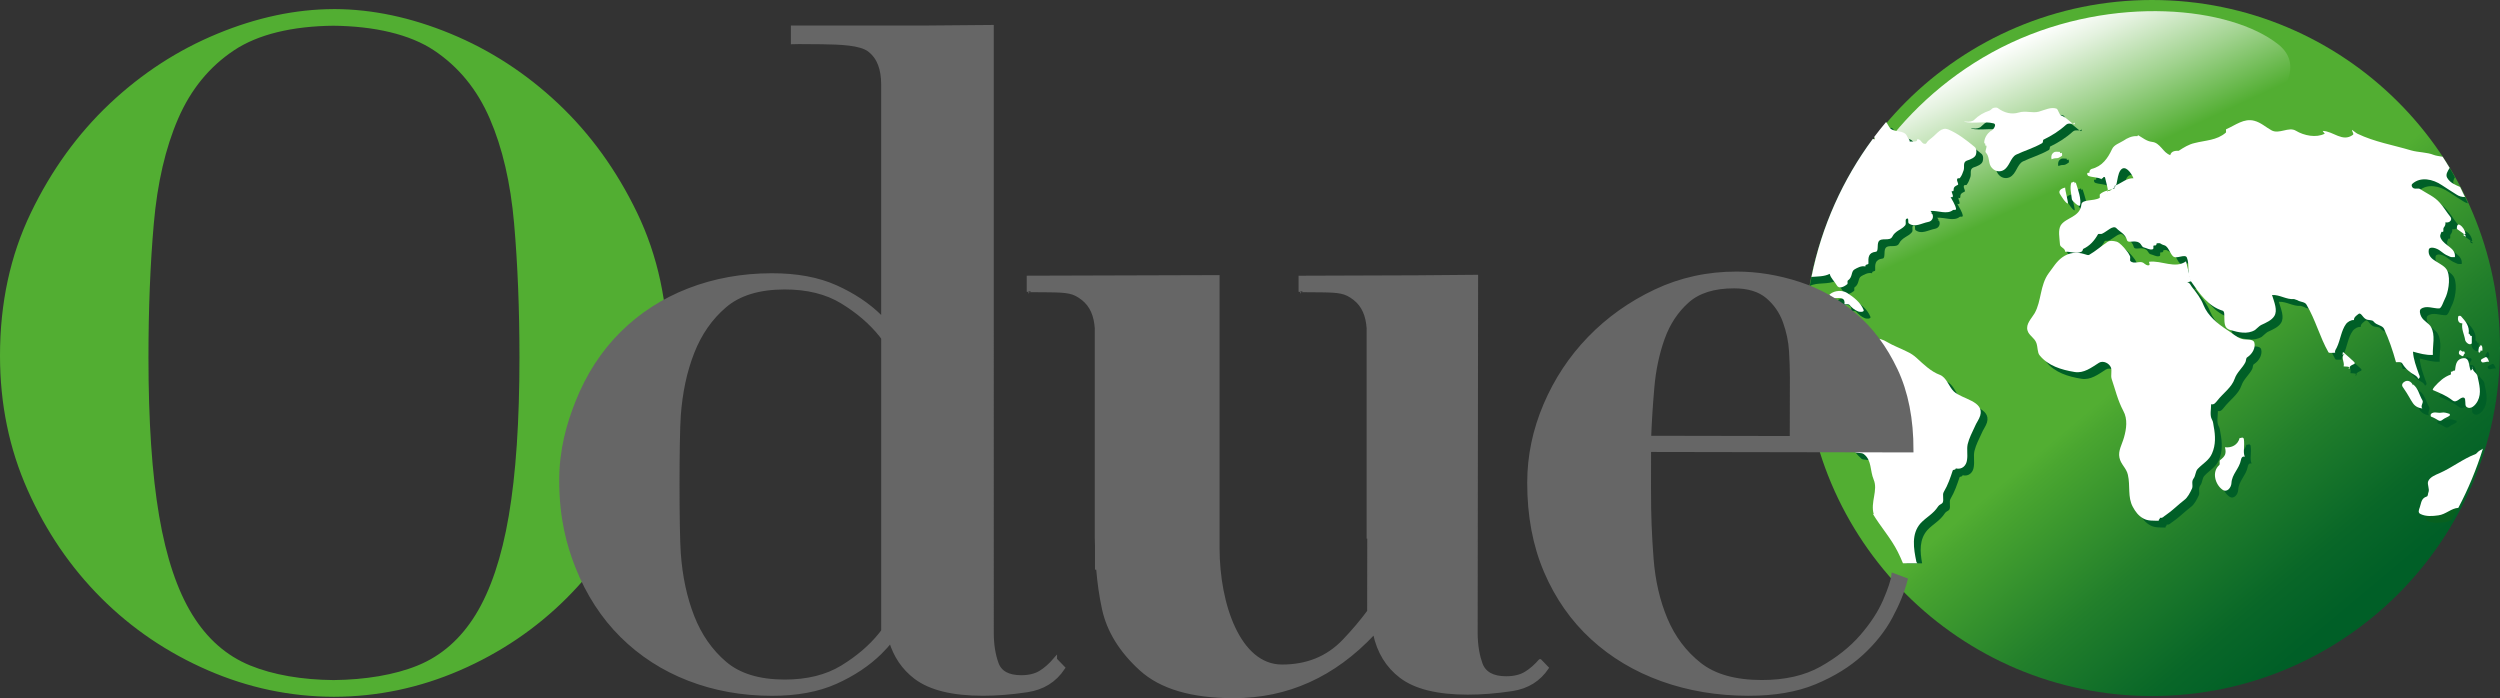 <svg xmlns="http://www.w3.org/2000/svg" xmlns:xlink="http://www.w3.org/1999/xlink" id="Livello_2" viewBox="0 0 1457.63 407.09"><rect x="0" y="0" width="1457.63" height="407.09" fill="#333333" stroke="none"/><defs><linearGradient id="linear-gradient" x1="1124.29" y1="47.47" x2="1385.16" y2="358.36" gradientUnits="userSpaceOnUse"><stop offset=".51" stop-color="#52ae32"></stop><stop offset=".54" stop-color="#4aa630"></stop><stop offset=".73" stop-color="#227f2b"></stop><stop offset=".88" stop-color="#096728"></stop><stop offset=".97" stop-color="#005f27"></stop></linearGradient><linearGradient id="linear-gradient-2" x1="995.65" y1="1013.49" x2="995.65" y2="1128.84" gradientTransform="translate(-158.44 -472.67) rotate(-25)" gradientUnits="userSpaceOnUse"><stop offset="0" stop-color="#fff"></stop><stop offset=".14" stop-color="#e4f2df"></stop><stop offset=".44" stop-color="#a1d38f"></stop><stop offset=".77" stop-color="#52ae32"></stop></linearGradient></defs><g id="Livello_1-2"><path d="M1051.81,202.9c0-112.06,90.85-202.9,202.91-202.9s202.91,90.85,202.91,202.9-90.84,202.93-202.91,202.93-202.91-90.87-202.91-202.93Z" style="fill:url(#linear-gradient); stroke-width:0px;"></path><path d="M1328.27,25.81c31.22,24.62-47.02,75.65-107.23,103.79-60.2,28.13-150.51,55.9-148.24,15.62,2-35.47,39.38-92.07,99.59-120.21,60.21-28.16,128.02-21.17,155.88.8Z" style="fill:url(#linear-gradient-2); stroke-width:0px;"></path><path d="M1155.23,89.62c-4.91-4.02-9.71-7.8-15.38-10.2-3.91-1.64-6.56,2.52-9.46,4.79-1.13,1.01-2.52,1.77-3.39,3.4-.14.26-1.13.26-1.66,0-1.38-.88-1.76-2.77-3.65-2.39.12.64-.14,1-.64,1.13-1.27.25-2.53.12-3.66.12,0-1.25-1.14-2.01-1.51-3.03-1.64-3.91-7.31-2.13-9.83-4.67-1.26-1.25-2.28-4.9-3.79-4.15-1.89.88-4.79,1.63-5.54,3.9-.64,2.01-.38,4.41.38,6.68-2.14-.12-3.52-2.02-5.3-2.89-.25-.13-.39-.27-.53-.4-18.04,24.66-30.65,53.52-36.07,84.83,4.3-2.35,10.57-.57,15.55-3.13.64,2.65,2.79,4.28,4.04,6.56,1.26,2.52,4.28,1.01,6.17-.5.51-.38-.12-1.9.38-2.14,2.91-2.02,1.77-5.17,3.79-6.43,1.51-.88,4.03-2.4,6.43-1.76-.25-1.52,1.77-.87,1.77-1.78-.13-3.38-.13-6.28,4.29-6.8,1.76-.13.64-4.04,1.64-5.92,1.51-2.65,6.42,0,7.94-2.76,1.76-3.66,5.41-4.05,7.55-6.69.9-1.13-.38-3.41.9-3.91,1.38-.76.62,2.15,1.13,2.65,3.53,2.77,7.42,0,11.46-.75,2.15-.39,3.27-2.52,2.4-4.53-.05-.11-.27-.14-.5-.16v.02c-.26.14-.76,0-1.13,0,.29,0,.76-.03,1.13-.02.35-.62-.26-1.25-.64-1.74,4.54-.26,9.71,2.26,13.11-.51.76-.63,4.29,2.15-1.39-7.57.37,0,1.01.25,1.13,0,.76-1.01-.87-2.64-.37-3.66,0,.12,1.01.88,1.01-.64,0-1.63,1-2.14,2.39-2.76.88-.39-.62-2.02-.38-3.29.12-1,1.4-.36,1.64-.73,1.26-1.65,1.51-2.79,2.15-4.43.76-1.88-.63-4.65,1.77-5.68,2.27-.74,5.3-1.88,5.55-4.04.25-.99.38-3.02-.88-4.03Z" style="fill:#005f27; fill-rule:evenodd; stroke-width:0px;"></path><path d="M1143.13,232.2c-2.91-2.78-4.17-8.2-8.2-9.71-5.16-1.89-9.58-6.3-13.36-9.7-1.77-1.64-3.65-2.9-5.91-3.92-3.67-1.88-7.7-3.26-11.48-5.55-4.4-2.76-10.33-2.88-14.75,0-1.39.78-2.53,1.78-3.92,1.27-1.01-.38-.63-2.4-1.39-2.64-2.38-.88-4.16,1.76-6.17,2.4-4.04,1.26-8.19-3.65-7.94-6.95.13-1.5.75-3.01.75-4.9h1.27c-1.27-1.27-.26-3.91-1.27-3.91-1.76.26-3.9.76-4.54-1.11-1.12-3.41,3.29-7.46.51-10.73-1.64-1.89-5.03-1.12-6.8.62-1.96,1.97-4.52,1.51-6.56,2.32-.58,5.47-.91,10.99-1.05,16.57,2.8.33,5.39,1.86,7.85,2.8,3.66,1.52,7.18,3.91,10.21,6.7.89.76,1.38,1.88,1.64,3.13.25,1.4.38,3.03.75,4.43.37.99,2.14,1.51,2.78,2.51,1.39,2.53-1.39,4.53-2.27,6.43-.88,2.39-4.79,4.03-5.55,6.05-.88,2.39-.88,6.44.76,9.46,1.39,2.27,1.77,4.79,3.53,6.81.38-.88.75-1.64,1.12-2.39-.37,2.01.14,4.28.65,5.92,2.14,7.19,5.8,14.25,11.47,19.29,1,1.01,4.03.25,5.41,1.39,4.68,3.52,3.53,9.7,5.68,14.74,2.77,6.31-2.02,13.24.12,20.43-.12-.39-.38-.12-.62-.5,4.67,7.82,10.59,14.24,14.61,22.3.46.87.82,1.81,1.23,2.68h9c-1.26-6.87-1.68-13.95,3.01-19.32,3.52-3.78,7.3-5.29,10.33-9.97.51-.88,2.15-1.37,2.52-2,1.01-1.77-.38-4.67.77-6.44,2.38-4.03,3.77-8.2,5.17-12.34.24-.76,1.63-.13,1.77-1.28,3.65.89,6.17-1.63,6.55-4.9.51-3.16-.26-6.18.38-9.21.89-3.65,2.64-6.93,4.15-10.2.76-2.03,2.52-4.3,3.16-6.43,2.52-8.58-10.6-9.59-15.39-14.13Z" style="fill:#005f27; stroke-width:0px;"></path><path d="M1150.44,74.88c1.76.25,3.92-.25,4.54-1.01,2.64-2.66,5.54-4.3,8.95-5.42.88-.25,1.38-1.4,2.52-1.65.75-.12,1.76-.24,2.28.13,3.78,2.9,8.19,3.91,12.22,2.64,4.15-1.25,7.81.52,11.72-.5,3.53-1.01,7.17-2.9,10.33-1.76,1.02.38,1.52,3.53,2.78,4.03,4.42,1.51,8.45,8.07,7.95,3.54.24,2.27-3.42.25-5.06,1.76-4.15,3.78-8.44,6.43-13.36,8.83-.25.12,0,1.63-.75,2.01-5.05,2.9-10.1,4.27-15.13,6.67-3.41,1.78-3.79,7.32-7.69,9.2-2.51,1.13-5.43.27-7.06-2.39-1.52-2.52-.63-5.55-2.9-8.07-.63-.76.63-2.52.38-4.03-1.38.5,0-1.77-1.27-1.27-.26-2.01,1-5.78,4.67-7.81.75-.51,2.78-3.4.75-3.9-5.53-1.39-11.34.37-17.01-.88-.39-.12.62-.26,1.13-.12h0Z" style="fill:#005f27; fill-rule:evenodd; stroke-width:0px;"></path><path d="M1205.02,92.53c-1.26,0-2.65-.39-3.53.24-1.39.88-1.78,2.4-1.39,4.05,3.54-1.39,2.78.36,6.05-2.02.25-.13.13-1.02,0-1.65-.13-.38-1.38.76-1.13-.63h0Z" style="fill:#005f27; fill-rule:evenodd; stroke-width:0px;"></path><path d="M1208.04,113.33c-2.39.51-4.4,1.89-2.76,4.16.5.76,3.02,5.04,4.4,5.16,0-1.88-1.64-7.43-1.64-9.33h0Z" style="fill:#005f27; fill-rule:evenodd; stroke-width:0px;"></path><path d="M1213.6,110.93c0-2.14-1.4-.12-1.89-.62-1.14,3.03,0,6.8.24,9.83.14,1.02,4.3,4.67,4.67,3.66,1.26-3.02-1.38-10.34-2.39-13.48-.25.25-.5.36-.62.62h0Z" style="fill:#005f27; fill-rule:evenodd; stroke-width:0px;"></path><path d="M1371.05,210.27c-2.65,1.77.12,4.8-.64,7.31,7.56,0,.39,3.27,4.03-.25,1.28-1.13,3.53-1.02,1.91-2.52-2.03-1.9-4.04-3.66-6.18-5.55-.25-.25-.39.89-.39,1.64.39-.26.75-.51,1.27-.63h0Z" style="fill:#005f27; fill-rule:evenodd; stroke-width:0px;"></path><path d="M1232.13,115.09s.05.05.09.08c0,0,.02-.01.04-.03-.04-.01-.11-.02-.13-.05Z" style="fill:#005f27; stroke-width:0px;"></path><path d="M1427.77,111.94c2.78,1.9,5.55,3.54,8.44,5.43.8.55,1.76.96,2.75,1.21-1.01-2.28-2.09-4.54-3.19-6.78-1.9-.9-3.72-2.02-4.99-4.15-.82-1.45-.25-2.9.57-4.34-1.55-2.78-3.12-5.52-4.79-8.22-1.33-.21-2.62-.43-3.6-.78-4.03-1.64-8.81-1.4-13.23-2.67-10.59-3.15-21.31-4.91-31.26-9.7-1.01-.51-2.02-1.51-3.15-2.27-.13,1.13,1.25,2.27.5,2.89-6.17,4.54-11.35-2.13-17.64-2.27.24.63,1.38,1.53,1.13,1.65-4.93,2.52-11.99,1.13-16.77-1.78-4.15-2.51-9.85,2.28-14.24-.23-3.42-1.9-6.18-4.54-9.96-5.55-6.06-1.65-11.11,2.64-16.41,4.91-.37.13.13,1.76-.24,2.03-5.3,4.55-11.73,4.4-18.15,6.06-3.39.73-6.42,2.64-9.31,4.52.21,0,.42.02.61.02h-.63s.01-.02.02-.02c-1.72-.03-4.27-.04-4.95,2.54-4.28-1.65-5.91-7.19-10.46-7.69-3.39-.38-5.67-2.52-8.45-4.03,0,.5.14.75-.62.63-2.77-.13-5.54,1.13-7.69,2.65-2.4,1.51-5.55,2.4-6.68,4.91-2.53,5.43-5.81,10.08-11.99,11.59-.75.25-1.38,1.26-1.26,2.26-.37,0-1.01-.12-1.13.13-.37.51.13,1.4.5,1.65,2.53,1,5.43.62,7.95,2-.75-.87,1.39-.36.63-1.24.38,0,1.14-.13,1.14,0,1.01,3.92,1.63,6.53,1.7,7.67.9-.26,1.78-.49,2.64-.76.49-.34.91-.7,1.3-1.13-.01-.33-.05-.69.03-.75.24-.08.48-.2.72-.28.17-.35.34-.67.42-1.11.62-2.51.75-5.54,2.28-7.7,2.64-3.51,6.29,1.52,7.55,4.67-4-.1-6.79,2.73-10.24,4.13-.19.4-.44.74-.74,1.03.03.35.03.71-.1.77-.38.14-.8.24-1.2.36-.43.31-.87.6-1.31.9-.31.22-.85.3-1.34.27-.05.4-.27.37-.73-.18-1.42.44-2.78,1.03-3.87,2.06-.39.38.11,1.89-.26,2.15-3.53,2.01-10.34.61-10.58,3.9-.76,7.31-8.95,7.43-11.97,11.98-1.77,2.9-.76,7.3-.51,11.22.13,1.87,3.02,2.01,3.02,4.28,3.28-.26,6.56,1.51,9.71-.13.52-.24.64-1.39.76-1.51,4.04-1.89,6.55-4.79,8.7-8.59.25-.35,1.52,0,2.27-.23,3.14-1.4,6.55-5.43,8.57-3.16,1.89,2.02,5.04,3.16,6.05,6.8.63,2.15,4.28-.24,7.06,1.53,1.37.74,1.5,2.5,2.76,2.75,1.76.4,3.29,1.52,4.92,1.15,1.14-.14.38-1.52.76-2.14.13-.27.75,0,1.14-.13.37-.25.75-.62.62-1.26.75,0,1.76-.25,2.25.12,1.14.89,2.28.89,3.05,1.4,2.01,1.51,2.63,4.53,4.28,6.05,1.89,1.88,7.06-1.65,8.07.76,1.76,4.15-.13,10.08,2.5,13.98,4.93,7.06,9.84,14.38,18.41,17.02.88.38.88,1.77.88,2.39.26,3.77-.63,7.69,3.55,8.83,4.65,1.37,9.95,2.63,14.35,0,1.03-.76,2.53-2.4,3.55-2.92,3.02-1.37,6.17-2.76,7.69-5.17,2.14-3.27,0-8.19-1.27-12.35,4.54-.25,8.33,2.77,12.87,2.39l1.89.64c1.76,1.13,4.29.88,5.28,2.52,5.43,9.08,7.69,18.79,12.87,27.87.37.62,2.5.24,3.9.24-.38-1.13.49-2.13.87-2.91,2.28-4.65,2.53-9.82,5.55-13.97.89-1.02,2.65-2.28,4.54-2.14-.11-1.65,1.51-2.66,2.27-3.28,1.76-1.75,2.52,1.52,4.54,2.63,1.52,1.02,3.77.27,4.66,1.53,1.77,2.27,4.91,2.01,6.05,4.17,2.91,6.3,5.04,12.61,6.93,19.41.14.37,2.78-.51,3.66.74,1.77,3.04,4.42,5.3,7.44,6.94.64.38,1.63,1.12,1.9,2.15,1.63-.77.63-2.15.37-2.9-1.51-4.29-3.15-8.46-3.41-12.99,3.79,1,7.57,2.14,11.6,1.89-.24-5.55,1.65-11.47-1.14-16.38-1.13-2.02-4.14-3.29-5.53-5.81-.89-1.51-1.26-3.78-.38-4.52,3.03-2.4,7.31-.27,10.72-.39,1.39,0,2.52-4.03,3.4-5.66,1.76-3.28,3.4-11.1,1.51-16.02-2.14-5.28-11.97-5.67-10.97-12.47.39-2.27,4.67-1.14,6.94.76,1.13.88,2.78,2.13,4.16,2.64.76.25,1.52.87,2.4.87h1.76c.63-5.55-5.92-6.42-8.18-10.96-.89-1.64,0-2.64.38-3.77,0-.14.89.11,1.01-.14.25-.62-.12-1.64.25-2.26.75-1.01,1.26-1.9,1-3.15,2.77.5,4.28-1.76,2.77-3.4-2.14-2.65-3.77-5.55-6.04-8.08-3.04-3.52-7.45-5.29-11.47-7.94-.88-.62-2.39,0-3.54-.37-1.26-.38-1.77-2.02-1-2.65,4.78-4.41,12.1-2.77,17.26.76Z" style="fill:#005f27; stroke-width:0px;"></path><path d="M1232.95,114.95c-.23.06-.47.13-.69.19.17.12.41.18.69.21.02-.11.02-.24,0-.41Z" style="fill:#005f27; stroke-width:0px;"></path><path d="M1219.01,152.02c-4.15-1.26-8.82-.86-12.72,2.01-3.4,2.53-5.3,5.92-7.83,9.22-5.15,7.06-4.15,16.13-8.17,23.32-1.77,3.02-5.31,6.29-4.18,10.08.76,2.9,4.04,4.16,5.18,7.33.88,2.52.5,5.54,1.89,7.17,4.91,6.04,12.6,8.45,20.43,9.7,5.28.89,9.71-2.51,14.25-5.42,2.38-1.38,5.91.25,6.92,2.91.64,1.88-.25,4.54.38,6.56,2.15,6.3,3.53,12.48,6.81,18.66,2.64,4.79,1.76,10.58.38,15.5-1.13,4.04-3.53,7.69-2.65,11.72.76,3.91,4.03,6.05,4.91,9.97,1.52,6.56-.25,12.97,2.91,18.78,1.52,2.77,3.15,5.04,6.05,6.68,2.77,1.64,5.92,1.25,9.08,1.4-.38-.77.88-1.02.62-1.79,1.64.39,2.26-.88,3.41-1.51,3.9-2.65,7.05-5.93,10.83-8.82,1.9-1.39,3.41-4.27,4.55-6.79.63-1.78-.52-3.79.75-5.56,1.52-2.02,1.01-4.28,2.65-5.92,2.78-2.91,6.56-4.93,8.2-8.84,2.27-5.03,2.02-10.46,1.01-15.75-.25-1.14-.25-2.77-1.01-4.04-1.39-2.39-.5-5.92-.5-8.96,1.75.51,2.77-1.12,3.53-2.02,3.53-4.53,8.45-7.68,10.21-12.86,1.26-3.78,4.66-6.3,6.3-9.69.39-.89.25-2.41,1.02-2.78,3.27-2.13,4.92-5.78,4.17-8.57-.65-2.4-4.68-1.39-7.33-2.16-3.27-.99-5.54-3.39-8.43-5.14-5.81-3.79-11.36-8.33-13.88-14.51-1.64-4.15-4.16-7.31-6.8-10.71-.76-1.01-1.27-2.52-2.78-2.65.76-.12,1.64-.37,2.39-.63-1.25-3.77-2.01-7.68-3.02-11.58-6.3,4.54-14.24-.64-21.42.25-.5,0,.76,1.76-.13,2.02-1.14.38-2.13-.53-3.27-1.39-2.03-1.39-5.43,1.01-7.57-1-.51-.52.12-2.01-.26-2.9-.87-1.77-1.13-2.13-2.51-3.79-1.13-1.37-3.53-4.16-5.3-4.66-1.89-.5-4.04-.76-5.3.11-3.77,2.54-6.8,5.31-10.72,7.57-.63.38-1.64-.13-3.03-.5h0Z" style="fill:#005f27; fill-rule:evenodd; stroke-width:0px;"></path><path d="M1312.18,259.82c-.5-1.4-1.64-.26-2.39-.51-1.01,4.04-4.67,5.93-8.58,5.43.88,3.65.26,5.15-2.9,7.55-.5.51.13,2.28-.37,2.78-4.68,4.17-2.27,11.46,1.76,14.38,2.64,2.01,5.17-1.13,5.29-3.77.26-5.31,4.53-8.33,5.55-13.49.13-.89.64-2.4,2.26-1.9-1.26-2.9.12-5.54-.62-10.97v.51h0Z" style="fill:#005f27; fill-rule:evenodd; stroke-width:0px;"></path><path d="M1070.89,175.48c3.02-2.4,7.31-2.4,9.96-.77,3.79,2.4,7.94,5.55,9.7,9.97.51,1.27-2.14,1.27-3.14.9-2.14-.9-3.65-2.16-5.18-3.91-.49-.52-1.88-.26-2.89-.26.25-1.63,0-2.9-1.39-3.4-1.76-.75-4.15.25-5.79-.5-.51-.26-2.15-1.27-1.27-2.02h0Z" style="fill:#005f27; fill-rule:evenodd; stroke-width:0px;"></path><path d="M1438.24,135.14c-1.78-1.27-2.15,2.02-1.52,2.52,10.83,7.18,0,3.03,4.79,2.77-.38-2.26-1.51-4.15-3.27-5.29h0Z" style="fill:#005f27; fill-rule:evenodd; stroke-width:0px;"></path><path d="M1438.88,188.33c-.26-.38-1.39-.25-1.52-.12-.63,1.64-.38,4.41,2.27,4.28-.63,3.4,1.14,6.43,1.63,9.69.26,1.28,2.4,3.28,3.67,2.16.24-.25.24,1.26.24-4.55-1.25.52-.87-1.39-1.89-1.26.75-4.16-1.77-7.31-4.4-10.21h0Z" style="fill:#005f27; fill-rule:evenodd; stroke-width:0px;"></path><path d="M1450.72,205.35c-.88-.87-.38,1.37-1.26.64-1.52,5.53,1.38,3.13.63,2.39.25.12.75,0,1.27,0-.13-1.02.25-2.15-.64-3.03h0Z" style="fill:#005f27; fill-rule:evenodd; stroke-width:0px;"></path><path d="M1440.25,208.87c-.88.52-1.64-1.51-2.27-.37-.5.62-.5,1.89,0,2.14,3.28,2.27,1.51.13,3.53-1.01-.88.76-.26-1.25-1.26-.76h0Z" style="fill:#005f27; fill-rule:evenodd; stroke-width:0px;"></path><path d="M1453.24,212.15c-1.53.89-3.66,1.27-2.41,2.78.76,1.01,2.9-.5,4.3,0,0-.64-.63-1.76-.89-2.14-.12-.38-.88-.75-1-.64h0Z" style="fill:#005f27; fill-rule:evenodd; stroke-width:0px;"></path><path d="M1438.99,213.04c-3.14,1.02-3.28,4.16-3.66,7.06-1-.5-1.51,1.01-2.39.5,0,.64.13,1.64-.12,1.77-4.03,1.37-6.82,4.17-9.46,7.05-.26.37-1.52,1.77-.75,2.02,3.78,1.65,7.69,3.16,11.21,5.94,2.65,2.13,4.54-2.39,6.81-1.52,1.26.5.25,4.28,1.26,5.18,2.41,2.13,5.29-.63,6.68-3.29,2.39-4.65.88-9.69-.12-14.5-.51-2.27-3.53-2.76-2.65-5.67.26,1.12-.51,1.77-1.26,2.52-1.51-3.04-.24-8.58-5.54-7.06h0Z" style="fill:#005f27; fill-rule:evenodd; stroke-width:0px;"></path><path d="M1410.88,228.67c-.88-2.25-3.01-3.27-4.79-2.25-1.25.62-2.14,2.02-1.12,3.26,3.65,5.32,4.15,6.93,5.66,9.08,1.27,2.03,3.15,3.04,5.68,3.42-1.39-1.65,1.01-3.42,0-4.92-1.88-3.15-2.39-6.92-5.42-9.19v.61h0Z" style="fill:#005f27; fill-rule:evenodd; stroke-width:0px;"></path><path d="M1427.39,244.56c-2.14.38-4.42-.88-6.05.76-.24.25-.24,1.38,0,1.52,4.66,1.76,4.66,3.65,7.07,1.63,1.13-.88,2.63-1.26,3.78-2.13.24-.13.13-1.01.13-1.01-1.64-.51-3.16-1.14-4.92-.76h0Z" style="fill:#005f27; fill-rule:evenodd; stroke-width:0px;"></path><path d="M1429.3,303.28c6.18-10.64,11.45-21.85,15.65-33.58-6.47,2.96-12.09,7.25-18.69,10.16-2.39,1-5.54,2.27-6.55,4.66-.76,1.9,1.02,4.53.13,6.55-.38.75-.13,2.15-1,2.39-3.28,1-3.16,3.91-4.04,6.32-.51,1.38-1.27,3.14.5,3.91,3.15,1.5,6.8,1.25,10.34.74,1.3-.17,2.51-.61,3.66-1.15Z" style="fill:#07601f; fill-rule:evenodd; stroke-width:0px;"></path><path d="M1135.89,75.47c-3.91-1.64-6.55,2.51-9.45,4.79-1.14.99-2.52,1.76-3.4,3.39-.13.26-1.13.26-1.65,0-1.38-.89-1.76-2.76-3.66-2.4.12.64-.12,1.02-.62,1.14-1.26.25-2.53.12-3.66.12,0-1.26-1.13-2-1.51-3.03-1.63-3.9-7.32-2.13-9.83-4.65-.83-.84-1.58-2.74-2.43-3.69-2.37,2.84-4.68,5.71-6.91,8.68.11.48.23.95.4,1.43-.45-.02-.84-.15-1.22-.31-17.39,23.48-29.82,50.85-35.78,80.52,3.48-.32,7.34-.11,10.64-1.79.63,2.64,2.78,4.27,4.04,6.55,1.26,2.53,4.29,1.02,6.17-.51.51-.37-.12-1.89.38-2.15,2.91-2.01,1.76-5.17,3.79-6.42,1.51-.88,4.04-2.39,6.44-1.77-.27-1.51,1.76-.88,1.76-1.76-.13-3.41-.13-6.32,4.28-6.82,1.76-.12.62-4.02,1.63-5.92,1.52-2.65,6.44,0,7.95-2.78,1.77-3.66,5.41-4.04,7.56-6.68.9-1.14-.38-3.42.9-3.91,1.37-.75.61,2.13,1.12,2.65,3.54,2.77,7.44,0,11.47-.76,2.14-.37,3.28-2.53,2.4-4.54-.05-.09-.26-.13-.51-.13h0c-.25.13-.75,0-1.13,0,.3,0,.77-.03,1.14,0,.36-.63-.26-1.26-.63-1.75,4.53-.26,9.7,2.26,13.11-.51.75-.63,4.28,2.14-1.39-7.57.38,0,1.01.25,1.14,0,.76-1-.88-2.64-.38-3.66,0,.13,1.01.89,1.01-.63,0-1.63.99-2.13,2.38-2.77.89-.38-.62-2.01-.36-3.28.12-1,1.39-.37,1.63-.75,1.27-1.65,1.52-2.77,2.15-4.41.75-1.9-.62-4.67,1.77-5.69,2.27-.74,5.3-1.88,5.54-4.03.25-1,.37-3.02-.88-4.03-4.91-4.04-9.72-7.81-15.39-10.2Z" style="fill:#fff; fill-rule:evenodd; stroke-width:0px;"></path><path d="M1092.41,279.55c2.76,6.32-2.04,13.24.12,20.42-.12-.39-.38-.11-.64-.5,4.66,7.81,10.59,14.24,14.63,22.31,1.09,2.13,2.06,4.36,3,6.63h8.43c-.27-.27-.51-.54-.6-.82-1.63-7.84-3.01-16.28,2.4-22.45,3.53-3.79,7.32-5.29,10.34-9.96.51-.88,2.14-1.39,2.53-2.01,1.01-1.78-.39-4.67.76-6.44,2.39-4.03,3.78-8.19,5.15-12.35.26-.78,1.65-.13,1.78-1.27,3.66.88,6.17-1.63,6.56-4.91.51-3.16-.25-6.18.38-9.2.89-3.67,2.64-6.94,4.15-10.21.76-2.02,2.53-4.28,3.16-6.43,2.51-8.58-10.59-9.58-15.38-14.13-2.92-2.76-4.18-8.19-8.2-9.69-5.18-1.9-9.59-6.3-13.36-9.71-1.76-1.64-3.66-2.89-5.91-3.9-3.67-1.9-7.7-3.28-11.49-5.54-4.4-2.79-10.33-2.91-14.75,0-1.37.74-2.53,1.76-3.9,1.25-1.01-.39-.64-2.4-1.39-2.65-2.39-.86-4.16,1.77-6.17,2.4-4.04,1.26-8.2-3.65-7.95-6.94.13-1.5.76-3.03.76-4.91h1.25c-1.25-1.26-.23-3.91-1.25-3.91-1.75.25-3.9.76-4.54-1.13-1.13-3.41,3.28-7.44.51-10.71-1.64-1.9-5.05-1.15-6.8.61-.62.63-1.3,1-2.01,1.25-.82,6.17-1.36,12.44-1.61,18.76,1.33.56,2.61,1.21,3.86,1.69,3.67,1.5,7.19,3.91,10.21,6.67.89.75,1.39,1.9,1.62,3.16.27,1.38.4,3.03.77,4.41.4,1.01,2.15,1.52,2.78,2.52,1.39,2.52-1.38,4.55-2.27,6.44-.88,2.38-4.79,4.03-5.55,6.05-.88,2.38-.88,6.42.76,9.44,1.38,2.27,1.77,4.79,3.51,6.82.4-.89.77-1.64,1.16-2.41-.4,2.03.12,4.28.62,5.92,2.15,7.21,5.8,14.25,11.48,19.3,1.01,1.01,4.03.25,5.41,1.39,4.67,3.52,3.54,9.7,5.69,14.74Z" style="fill:#fff; stroke-width:0px;"></path><path d="M1146.47,70.92c1.77.25,3.92-.26,4.54-1.01,2.65-2.64,5.55-4.29,8.96-5.42.88-.25,1.38-1.39,2.52-1.65.75-.13,1.76-.24,2.27.14,3.79,2.88,8.19,3.89,12.24,2.63,4.15-1.25,7.8.5,11.72-.5,3.52-1.01,7.18-2.9,10.32-1.77,1.01.38,1.51,3.53,2.77,4.03,4.42,1.52,8.45,8.08,7.94,3.53.26,2.27-3.4.25-5.03,1.77-4.16,3.78-8.44,6.43-13.36,8.82-.25.12,0,1.64-.75,2.02-5.03,2.89-10.1,4.28-15.13,6.68-3.4,1.78-3.78,7.32-7.7,9.21-2.51,1.13-5.42.24-7.05-2.4-1.51-2.53-.62-5.56-2.9-8.08-.64-.74.63-2.52.37-4.02-1.38.5,0-1.77-1.25-1.27-.26-2.01,1.01-5.79,4.66-7.82.75-.49,2.78-3.39.75-3.88-5.54-1.39-11.34.36-17.01-.89-.39-.13.64-.26,1.13-.13h0Z" style="fill:#fff; fill-rule:evenodd; stroke-width:0px;"></path><path d="M1201.07,88.57c-1.25,0-2.65-.37-3.54.26-1.38.87-1.77,2.39-1.38,4.03,3.53-1.39,2.78.38,6.04-2.02.26-.12.13-1.01,0-1.63-.12-.38-1.37.76-1.12-.64h0Z" style="fill:#fff; fill-rule:evenodd; stroke-width:0px;"></path><path d="M1204.09,109.38c-2.39.5-4.41,1.88-2.78,4.15.51.77,3.04,5.05,4.42,5.17,0-1.89-1.64-7.44-1.64-9.32h0Z" style="fill:#fff; fill-rule:evenodd; stroke-width:0px;"></path><path d="M1209.64,106.98c0-2.14-1.4-.13-1.9-.63-1.13,3.03,0,6.8.26,9.84.13,1.01,4.28,4.65,4.66,3.65,1.27-3.03-1.39-10.33-2.4-13.49-.25.26-.51.38-.62.63h0Z" style="fill:#fff; fill-rule:evenodd; stroke-width:0px;"></path><path d="M1367.09,206.31c-2.65,1.77.12,4.79-.64,7.32,7.58,0,.39,3.28,4.04-.24,1.26-1.13,3.53-1.02,1.89-2.53-2.01-1.9-4.03-3.66-6.17-5.55-.26-.26-.37.89-.37,1.64.37-.25.75-.5,1.26-.63h0Z" style="fill:#fff; fill-rule:evenodd; stroke-width:0px;"></path><path d="M1228.17,111.13s.06.05.08.1c.02-.03.04-.03.05-.03-.04-.03-.09-.04-.13-.07Z" style="fill:#fff; stroke-width:0px;"></path><path d="M1434.41,109.03c-2.72-1.24-5.73-2.23-7.57-5.34-1.12-1.94.31-3.89,1.44-5.79-1.31-2.21-2.71-4.36-4.1-6.51-1.86-.33-3.79-.55-5.16-1.06-4.03-1.64-8.82-1.4-13.23-2.65-10.58-3.15-21.31-4.93-31.26-9.71-1.02-.5-2.02-1.51-3.14-2.27-.13,1.14,1.25,2.27.5,2.9-6.17,4.54-11.34-2.14-17.65-2.27.24.63,1.39,1.52,1.14,1.64-4.92,2.53-11.97,1.14-16.78-1.75-4.14-2.54-9.83,2.26-14.23-.26-3.41-1.88-6.17-4.54-9.97-5.53-6.05-1.66-11.09,2.64-16.39,4.9-.38.13.13,1.76-.25,2.02-5.28,4.54-11.73,4.41-18.16,6.05-3.39.74-6.41,2.63-9.31,4.53.22,0,.43,0,.62,0h-.64s.02,0,.02,0c-1.71-.04-4.27-.05-4.94,2.53-4.27-1.64-5.92-7.2-10.45-7.71-3.4-.37-5.67-2.5-8.45-4.03,0,.5.14.74-.63.64-2.77-.13-5.53,1.13-7.69,2.64-2.39,1.51-5.54,2.4-6.68,4.91-2.51,5.42-5.8,10.09-11.99,11.6-.75.26-1.38,1.27-1.25,2.27-.39,0-1.02-.13-1.15.13-.36.51.13,1.37.52,1.63,2.52,1.01,5.4.62,7.94,2.01-.76-.88,1.38-.37.63-1.25.37,0,1.14-.13,1.14,0,1.01,3.93,1.64,6.52,1.7,7.68.89-.25,1.78-.5,2.64-.76.49-.34.92-.71,1.31-1.12,0-.35-.05-.69.02-.76.25-.08.48-.19.73-.3.16-.32.33-.67.41-1.09.62-2.51.76-5.54,2.26-7.68,2.65-3.53,6.3,1.51,7.56,4.65-4-.11-6.79,2.71-10.23,4.12-.2.4-.45.75-.75,1.06.02.34.02.7-.11.76-.38.14-.79.23-1.19.36-.43.29-.87.59-1.31.89-.3.23-.85.3-1.33.28-.05.4-.28.35-.74-.18-1.42.43-2.77,1.03-3.87,2.04-.38.39.12,1.9-.25,2.16-3.52,2.02-10.33.62-10.59,3.9-.76,7.31-8.95,7.45-11.98,11.99-1.75,2.88-.75,7.31-.5,11.21.13,1.9,3.02,2.02,3.02,4.28,3.28-.25,6.56,1.52,9.71-.12.5-.25.63-1.39.75-1.51,4.05-1.9,6.56-4.8,8.7-8.58.25-.38,1.52,0,2.27-.25,3.15-1.39,6.55-5.42,8.58-3.15,1.89,2.01,5.04,3.15,6.04,6.8.64,2.15,4.29-.25,7.06,1.51,1.38.76,1.51,2.52,2.78,2.77,1.76.39,3.27,1.52,4.91,1.13,1.14-.13.38-1.51.75-2.14.13-.25.76,0,1.14-.12.36-.26.75-.64.63-1.26.76,0,1.76-.25,2.27.12,1.13.88,2.27.88,3.02,1.39,2.02,1.52,2.64,4.54,4.29,6.05,1.89,1.89,7.07-1.64,8.07.76,1.76,4.16-.12,10.08,2.51,14,4.92,7.05,9.84,14.38,18.42,17,.88.4.88,1.76.88,2.41.26,3.77-.64,7.68,3.54,8.83,4.66,1.38,9.95,2.65,14.36,0,1.01-.76,2.52-2.4,3.53-2.9,3.02-1.39,6.18-2.78,7.69-5.17,2.15-3.28,0-8.2-1.27-12.35,4.53-.27,8.33,2.78,12.86,2.37l1.89.65c1.76,1.13,4.29.88,5.28,2.51,5.42,9.08,7.69,18.78,12.86,27.87.38.62,2.52.24,3.92.24-.37-1.13.5-2.15.88-2.89,2.27-4.66,2.53-9.84,5.54-13.99.89-1.01,2.63-2.27,4.53-2.15-.12-1.63,1.53-2.64,2.28-3.27,1.76-1.76,2.52,1.5,4.54,2.65,1.52,1,3.78.26,4.67,1.51,1.76,2.27,4.91,2.02,6.05,4.16,2.9,6.29,5.05,12.6,6.94,19.41.13.39,2.77-.49,3.65.76,1.76,3.03,4.41,5.3,7.43,6.94.63.38,1.64,1.13,1.9,2.14,1.63-.75.63-2.14.37-2.88-1.51-4.3-3.14-8.45-3.4-13,3.78,1.01,7.56,2.15,11.58,1.89-.25-5.55,1.65-11.46-1.13-16.38-1.14-2.02-4.16-3.28-5.55-5.8-.88-1.52-1.26-3.79-.37-4.54,3.01-2.4,7.3-.25,10.71-.37,1.38,0,2.51-4.04,3.4-5.68,1.76-3.27,3.4-11.08,1.5-16.01-2.14-5.3-11.96-5.68-10.95-12.48.38-2.28,4.66-1.14,6.93.75,1.13.87,2.77,2.15,4.16,2.65.75.25,1.51.87,2.39.87h1.76c.63-5.53-5.92-6.43-8.18-10.95-.89-1.64,0-2.65.36-3.79,0-.13.89.13,1.01-.13.26-.63-.12-1.63.26-2.27.75-1,1.25-1.88,1-3.15,2.79.52,4.29-1.75,2.79-3.39-2.16-2.66-3.78-5.56-6.06-8.06-3.02-3.55-7.43-5.31-11.47-7.95-.89-.64-2.39,0-3.53-.38-1.26-.38-1.76-2.02-1.01-2.66,4.79-4.4,12.1-2.74,17.27.77,2.76,1.9,5.54,3.53,8.44,5.43,1.39.98,3.31,1.55,5.03,1.47-.93-1.97-1.89-3.92-2.88-5.85Z" style="fill:#fff; stroke-width:0px;"></path><path d="M1228.99,111c-.23.06-.46.13-.7.21.17.11.42.17.7.21v-.41Z" style="fill:#fff; stroke-width:0px;"></path><path d="M1215.04,148.07c-4.15-1.26-8.8-.88-12.72,2.03-3.4,2.5-5.29,5.91-7.82,9.19-5.16,7.05-4.15,16.12-8.19,23.32-1.76,3.02-5.29,6.28-4.16,10.07.76,2.92,4.04,4.16,5.18,7.33.88,2.5.51,5.54,1.89,7.18,4.92,6.05,12.6,8.44,20.42,9.71,5.3.88,9.7-2.53,14.25-5.42,2.4-1.39,5.92.25,6.93,2.89.64,1.9-.25,4.54.38,6.56,2.15,6.3,3.53,12.49,6.81,18.66,2.65,4.79,1.78,10.6.38,15.5-1.13,4.04-3.52,7.72-2.64,11.73.75,3.92,4.04,6.06,4.91,9.97,1.52,6.54-.26,12.99,2.9,18.78,1.52,2.79,3.16,5.05,6.05,6.7,2.77,1.61,5.92,1.24,9.08,1.37-.37-.75.89-1,.63-1.77,1.64.4,2.27-.87,3.4-1.5,3.92-2.65,7.06-5.94,10.84-8.85,1.9-1.37,3.41-4.27,4.55-6.79.64-1.77-.51-3.79.74-5.55,1.52-2.02,1.02-4.28,2.66-5.92,2.78-2.91,6.56-4.92,8.19-8.82,2.26-5.04,2.02-10.47,1.01-15.77-.25-1.13-.25-2.77-1.01-4.03-1.39-2.4-.5-5.93-.5-8.96,1.75.51,2.76-1.13,3.53-2.01,3.52-4.53,8.44-7.69,10.21-12.86,1.25-3.77,4.65-6.29,6.29-9.71.4-.88.26-2.38,1.01-2.77,3.28-2.14,4.92-5.8,4.16-8.57-.64-2.4-4.65-1.4-7.31-2.15-3.28-1.01-5.54-3.41-8.44-5.16-5.82-3.79-11.35-8.32-13.87-14.51-1.63-4.16-4.17-7.3-6.82-10.69-.74-1.02-1.25-2.54-2.76-2.65.75-.12,1.63-.37,2.38-.64-1.25-3.77-2.01-7.68-3.02-11.59-6.31,4.53-14.25-.63-21.43.25-.5,0,.76,1.77-.14,2.02-1.13.38-2.13-.49-3.27-1.37-2.02-1.4-5.42,1-7.56-1.02-.51-.5.12-2.02-.26-2.9-.87-1.76-1.13-2.14-2.52-3.79-1.12-1.37-3.53-4.15-5.28-4.65-1.89-.51-4.04-.77-5.3.13-3.79,2.51-6.81,5.3-10.71,7.56-.64.37-1.63-.13-3.04-.51h0Z" style="fill:#fff; fill-rule:evenodd; stroke-width:0px;"></path><path d="M1308.22,255.86c-.5-1.39-1.63-.25-2.39-.52-1.01,4.05-4.67,5.94-8.57,5.43.89,3.66.26,5.17-2.91,7.56-.5.51.14,2.27-.37,2.78-4.66,4.15-2.27,11.47,1.76,14.35,2.65,2.03,5.17-1.12,5.31-3.77.26-5.3,4.53-8.32,5.54-13.49.12-.88.64-2.39,2.26-1.89-1.26-2.9.13-5.55-.63-10.98v.52h0Z" style="fill:#fff; fill-rule:evenodd; stroke-width:0px;"></path><path d="M1066.93,171.52c3.03-2.38,7.32-2.38,9.96-.76,3.79,2.39,7.94,5.55,9.7,9.97.51,1.26-2.13,1.26-3.14.88-2.15-.88-3.66-2.15-5.17-3.91-.5-.52-1.89-.27-2.9-.27.26-1.62,0-2.88-1.38-3.39-1.77-.76-4.17.26-5.79-.5-.51-.25-2.16-1.27-1.27-2.02h0Z" style="fill:#fff; fill-rule:evenodd; stroke-width:0px;"></path><path d="M1434.29,131.17c-1.77-1.25-2.14,2.03-1.52,2.52,10.84,7.19,0,3.03,4.79,2.79-.39-2.28-1.52-4.16-3.28-5.31h0Z" style="fill:#fff; fill-rule:evenodd; stroke-width:0px;"></path><path d="M1434.91,184.38c-.25-.38-1.38-.25-1.51-.14-.62,1.64-.38,4.42,2.27,4.29-.63,3.42,1.14,6.42,1.64,9.7.25,1.27,2.39,3.29,3.66,2.15.24-.25.24,1.26.24-4.55-1.25.5-.87-1.37-1.89-1.26.76-4.16-1.76-7.31-4.42-10.2h0Z" style="fill:#fff; fill-rule:evenodd; stroke-width:0px;"></path><path d="M1446.77,201.39c-.9-.87-.4,1.4-1.27.64-1.51,5.55,1.39,3.16.63,2.39.24.13.76,0,1.26,0-.13-1,.25-2.13-.62-3.02h0Z" style="fill:#fff; fill-rule:evenodd; stroke-width:0px;"></path><path d="M1436.3,204.93c-.9.51-1.64-1.51-2.28-.38-.5.64-.5,1.9,0,2.14,3.28,2.27,1.51.13,3.54-1.01-.89.76-.25-1.27-1.26-.75h0Z" style="fill:#fff; fill-rule:evenodd; stroke-width:0px;"></path><path d="M1449.29,208.2c-1.52.88-3.66,1.27-2.39,2.79.75.99,2.9-.51,4.28,0,0-.64-.64-1.78-.89-2.16-.13-.37-.89-.75-1.01-.63h0Z" style="fill:#fff; fill-rule:evenodd; stroke-width:0px;"></path><path d="M1435.04,209.08c-3.14,1.01-3.27,4.16-3.66,7.05-1-.5-1.5,1.01-2.39.51,0,.63.13,1.64-.11,1.77-4.04,1.38-6.82,4.15-9.45,7.06-.26.4-1.53,1.76-.77,2.01,3.79,1.64,7.68,3.15,11.22,5.93,2.64,2.15,4.54-2.39,6.8-1.51,1.26.5.25,4.28,1.26,5.18,2.41,2.14,5.3-.64,6.68-3.29,2.4-4.66.89-9.68-.12-14.5-.5-2.25-3.51-2.77-2.63-5.67.25,1.13-.51,1.78-1.27,2.51-1.51-3.02-.24-8.56-5.55-7.05h0Z" style="fill:#fff; fill-rule:evenodd; stroke-width:0px;"></path><path d="M1406.93,224.71c-.89-2.27-3.04-3.28-4.79-2.27-1.26.63-2.15,2.02-1.14,3.28,3.66,5.3,4.17,6.93,5.68,9.08,1.25,2.01,3.14,3.03,5.67,3.4-1.38-1.63,1.01-3.4,0-4.9-1.88-3.15-2.39-6.95-5.41-9.19v.61h0Z" style="fill:#fff; fill-rule:evenodd; stroke-width:0px;"></path><path d="M1423.43,240.61c-2.14.38-4.41-.89-6.04.75-.25.26-.25,1.39,0,1.52,4.65,1.77,4.65,3.66,7.06,1.64,1.13-.89,2.64-1.27,3.78-2.14.24-.14.13-1.02.13-1.02-1.64-.5-3.15-1.12-4.93-.75h0Z" style="fill:#fff; fill-rule:evenodd; stroke-width:0px;"></path><path d="M1411.34,299.73c3.15,1.5,6.8,1.26,10.34.75,4.34-.54,7.51-4.15,11.65-4.37,5.79-10.94,10.6-22.5,14.33-34.51-.68.39-1.34.78-2.02,1.21-.88.5-1.76,1.76-2.15,1.87-7.56,2.91-13.74,7.94-21.17,11.22-2.39,1.02-5.55,2.29-6.55,4.67-.76,1.89,1,4.53.11,6.55-.37.76-.11,2.15-1,2.4-3.29,1.01-3.15,3.91-4.03,6.31-.51,1.39-1.27,3.15.5,3.9Z" style="fill:#fff; fill-rule:evenodd; stroke-width:0px;"></path><path d="M194.41,6.39v.02c-21.96.09-44.34,4.83-67.14,14.24-23.04,9.49-43.87,23.02-62.5,40.57-18.63,17.56-33.92,38.7-45.81,63.41C7.05,149.35,1.11,176.94,1.11,207.39c0,27.96,5.34,53.92,16.04,77.93,10.69,24.01,24.92,44.87,42.7,62.62,17.77,17.74,38.42,31.7,61.97,41.92,23.35,10.12,47.55,15.2,72.6,15.29h0c.1.01.22,0,.32,0,.1,0,.21,0,.31,0h0c25.05-.1,49.25-5.19,72.6-15.3,23.54-10.21,44.2-24.18,61.97-41.92,17.77-17.75,32-38.61,42.69-62.62,10.69-24,16.04-49.97,16.04-77.93,0-30.45-5.94-58.04-17.84-82.76-11.9-24.71-27.18-45.85-45.81-63.41-18.63-17.55-39.46-31.08-62.5-40.57-22.8-9.4-45.18-14.15-67.14-14.24v-.02h-.63ZM194.63,397.63c-18.67-.16-35.59-3.03-49.19-8.6-14.02-5.73-25.45-15.76-34.28-30.09-8.83-14.33-15.33-33.67-19.48-58.04-4.16-24.36-6.23-55.18-6.23-92.45,0-28.3,1.03-54.36,3.12-78.19,2.08-23.83,6.84-44.33,14.28-61.53,7.45-17.2,18.43-30.63,32.98-40.31,14.21-9.45,34.4-14.32,58.86-14.53h-.67c24.47.21,45.37,5.08,59.58,14.53,14.55,9.68,25.54,23.11,32.98,40.31,7.45,17.2,12.21,37.71,14.28,61.53,2.08,23.83,3.12,49.89,3.12,78.19,0,37.27-2.08,68.09-6.24,92.45-4.15,24.36-10.65,43.7-19.47,58.04-8.83,14.33-20.26,24.36-34.28,30.09-13.61,5.57-30.97,8.43-49.64,8.6" style="fill:#52ae32; stroke:#52ae32; stroke-width:2.22px;"></path><path d="M961.52,286.63c-.03,12.91.46,25.91,1.48,39.01,1,13.09,3.74,24.95,8.21,35.53,4.48,10.58,11.02,19.3,19.64,26.13,8.61,6.84,20.7,10.26,36.26,10.3,13.81.02,25.47-2.65,34.97-8.01,9.52-5.37,17.29-11.55,23.35-18.53,6.07-6.99,10.56-13.89,13.52-20.7,2.95-6.8,4.6-11.83,4.96-15.07l7.23,2.72c-1.74,6.81-4.69,14.08-8.85,21.79-4.16,7.7-9.87,14.87-17.14,21.48-7.27,6.63-16.27,12.18-26.98,16.64-10.71,4.46-23.68,6.68-38.88,6.65-17.95-.03-34.71-2.84-50.25-8.42-15.54-5.58-29.08-13.66-40.62-24.25-11.55-10.6-20.6-23.52-27.13-38.76-6.52-15.24-9.78-32.53-9.73-51.89.02-15.41,3.17-30.45,9.42-45.13,6.25-14.68,14.84-27.65,25.75-38.92,10.91-11.27,23.73-20.38,38.43-27.35,14.71-6.96,30.53-10.43,47.47-10.39,12.09.01,24.19,2.02,36.28,5.97,12.08,3.95,22.97,10.05,32.62,18.3,9.67,8.25,17.6,18.91,23.79,31.97,6.2,13.08,9.28,28.73,9.24,46.98l-153-.27-.05,24.23ZM1044.7,219.26c0-3.96-.15-8.79-.49-14.52-.34-5.73-1.55-11.48-3.61-17.23-2.07-5.74-5.42-10.6-10.08-14.55-4.67-3.95-11.16-5.94-19.45-5.95-11.78-.02-20.86,2.84-27.27,8.57-6.42,5.73-11.19,12.99-14.32,21.77-3.13,8.78-5.14,18.29-6.02,28.51-.89,10.22-1.51,19.99-1.87,29.32l83.04.15.08-36.06Z" style="fill:#666; stroke:#666; stroke-width:2.22px;"></path><path d="M615.2,384.57c-2.78,3.23-5.63,5.74-8.58,7.54-2.94,1.78-6.67,2.68-11.17,2.68-7.62,0-12.38-2.6-14.29-7.8-1.9-5.2-2.85-11.22-2.85-18.05V15.66l-41.71.36v-.03s-74.37,0-74.37,0v8.66s4.15-.16,17.06.04c10.57.15,22.42.53,27.54,4.45,5.88,4.5,7.97,11.4,8.05,19.87v137.39c-.58-.59-1.09-1.21-1.68-1.79-6.99-6.89-15.63-12.64-25.92-17.27-10.3-4.62-22.75-6.94-37.37-6.91-17.25.03-33.35,2.95-48.28,8.74-14.93,5.8-27.95,14.19-39.04,25.18-11.1,11.01-19.79,24.41-26.07,40.24-5,12.63-9.36,27.49-9.36,45.46,0,22,4.35,37.75,9.36,50.38,6.28,15.83,14.97,29.23,26.07,40.24,11.1,11,24.11,19.39,39.04,25.19,14.93,5.78,31.03,8.7,48.28,8.73,14.61.03,27.07-2.29,37.37-6.9,10.29-4.63,18.93-10.4,25.92-17.28,2.23-2.2,4.26-4.48,6.18-6.8,2.63,8.81,7.43,15.92,14.47,21.27,8.49,6.45,21.58,9.68,39.26,9.68,7.97,0,16.54-.68,25.72-2.05,9.17-1.37,16.18-5.73,21.04-13.08l-4.67-4.84ZM514.89,367.9c-.48.62-.92,1.26-1.42,1.89-5.83,7.24-13.29,13.65-22.44,19.23-9.13,5.56-20.34,8.33-33.61,8.31-14.94-.03-26.56-3.59-34.84-10.69-8.28-7.09-14.57-16.14-18.87-27.13-4.29-10.99-6.92-23.29-7.89-36.89-.97-13.47-.97-66.79,0-80.26.97-13.59,3.59-25.9,7.89-36.89,4.3-10.98,10.59-20.04,18.87-27.12,8.28-7.11,19.9-10.66,34.84-10.69,13.27-.02,24.48,2.74,33.61,8.31,9.14,5.59,16.61,11.99,22.44,19.23.51.63.94,1.26,1.42,1.89v170.8Z" style="fill:#666; stroke:#666; stroke-width:2.22px;"></path><path d="M897.94,384.57c-2.78,3.23-5.63,5.74-8.58,7.54-2.94,1.78-6.66,2.68-11.17,2.68-7.62,0-12.38-2.6-14.29-7.8-1.47-4.02-2.85-9.97-2.85-18.05l.26-208.22-35.19.3-68.49.24v8.66s-.13-.16,12.78.03c10.57.16,13.86.53,18.98,4.45,5.2,3.98,7.43,9.84,7.93,17.01v122.18l.36.03-.06,42.73c-4.07,5.5-8.78,11.12-14.29,16.89-9.77,10.25-21.81,14.72-35.9,14.72-24.63,0-36.86-35.65-36.86-68.31v-158.74l-111.44.34v8.66s-.13-.16,12.78.03c10.57.16,13.86.53,18.97,4.45,5.2,3.98,7.43,9.84,7.93,17.01v122.18c0,1.65.09,3.26.12,4.89v13.17l.68.03c.68,8.09,1.77,15.91,3.4,23.39,2.81,12.92,10.09,24.73,21.87,35.44,11.76,10.71,29.89,16.07,54.38,16.07,31.44,0,58.72-12.31,81.84-36.94,2.28,10.66,7.41,19.08,15.47,25.21,8.5,6.45,21.57,9.68,39.26,9.68,7.96,0,16.53-.68,25.72-2.05,9.17-1.37,16.18-5.73,21.04-13.08l-4.67-4.84Z" style="fill:#666; stroke:#666; stroke-miterlimit:10;"></path></g></svg>